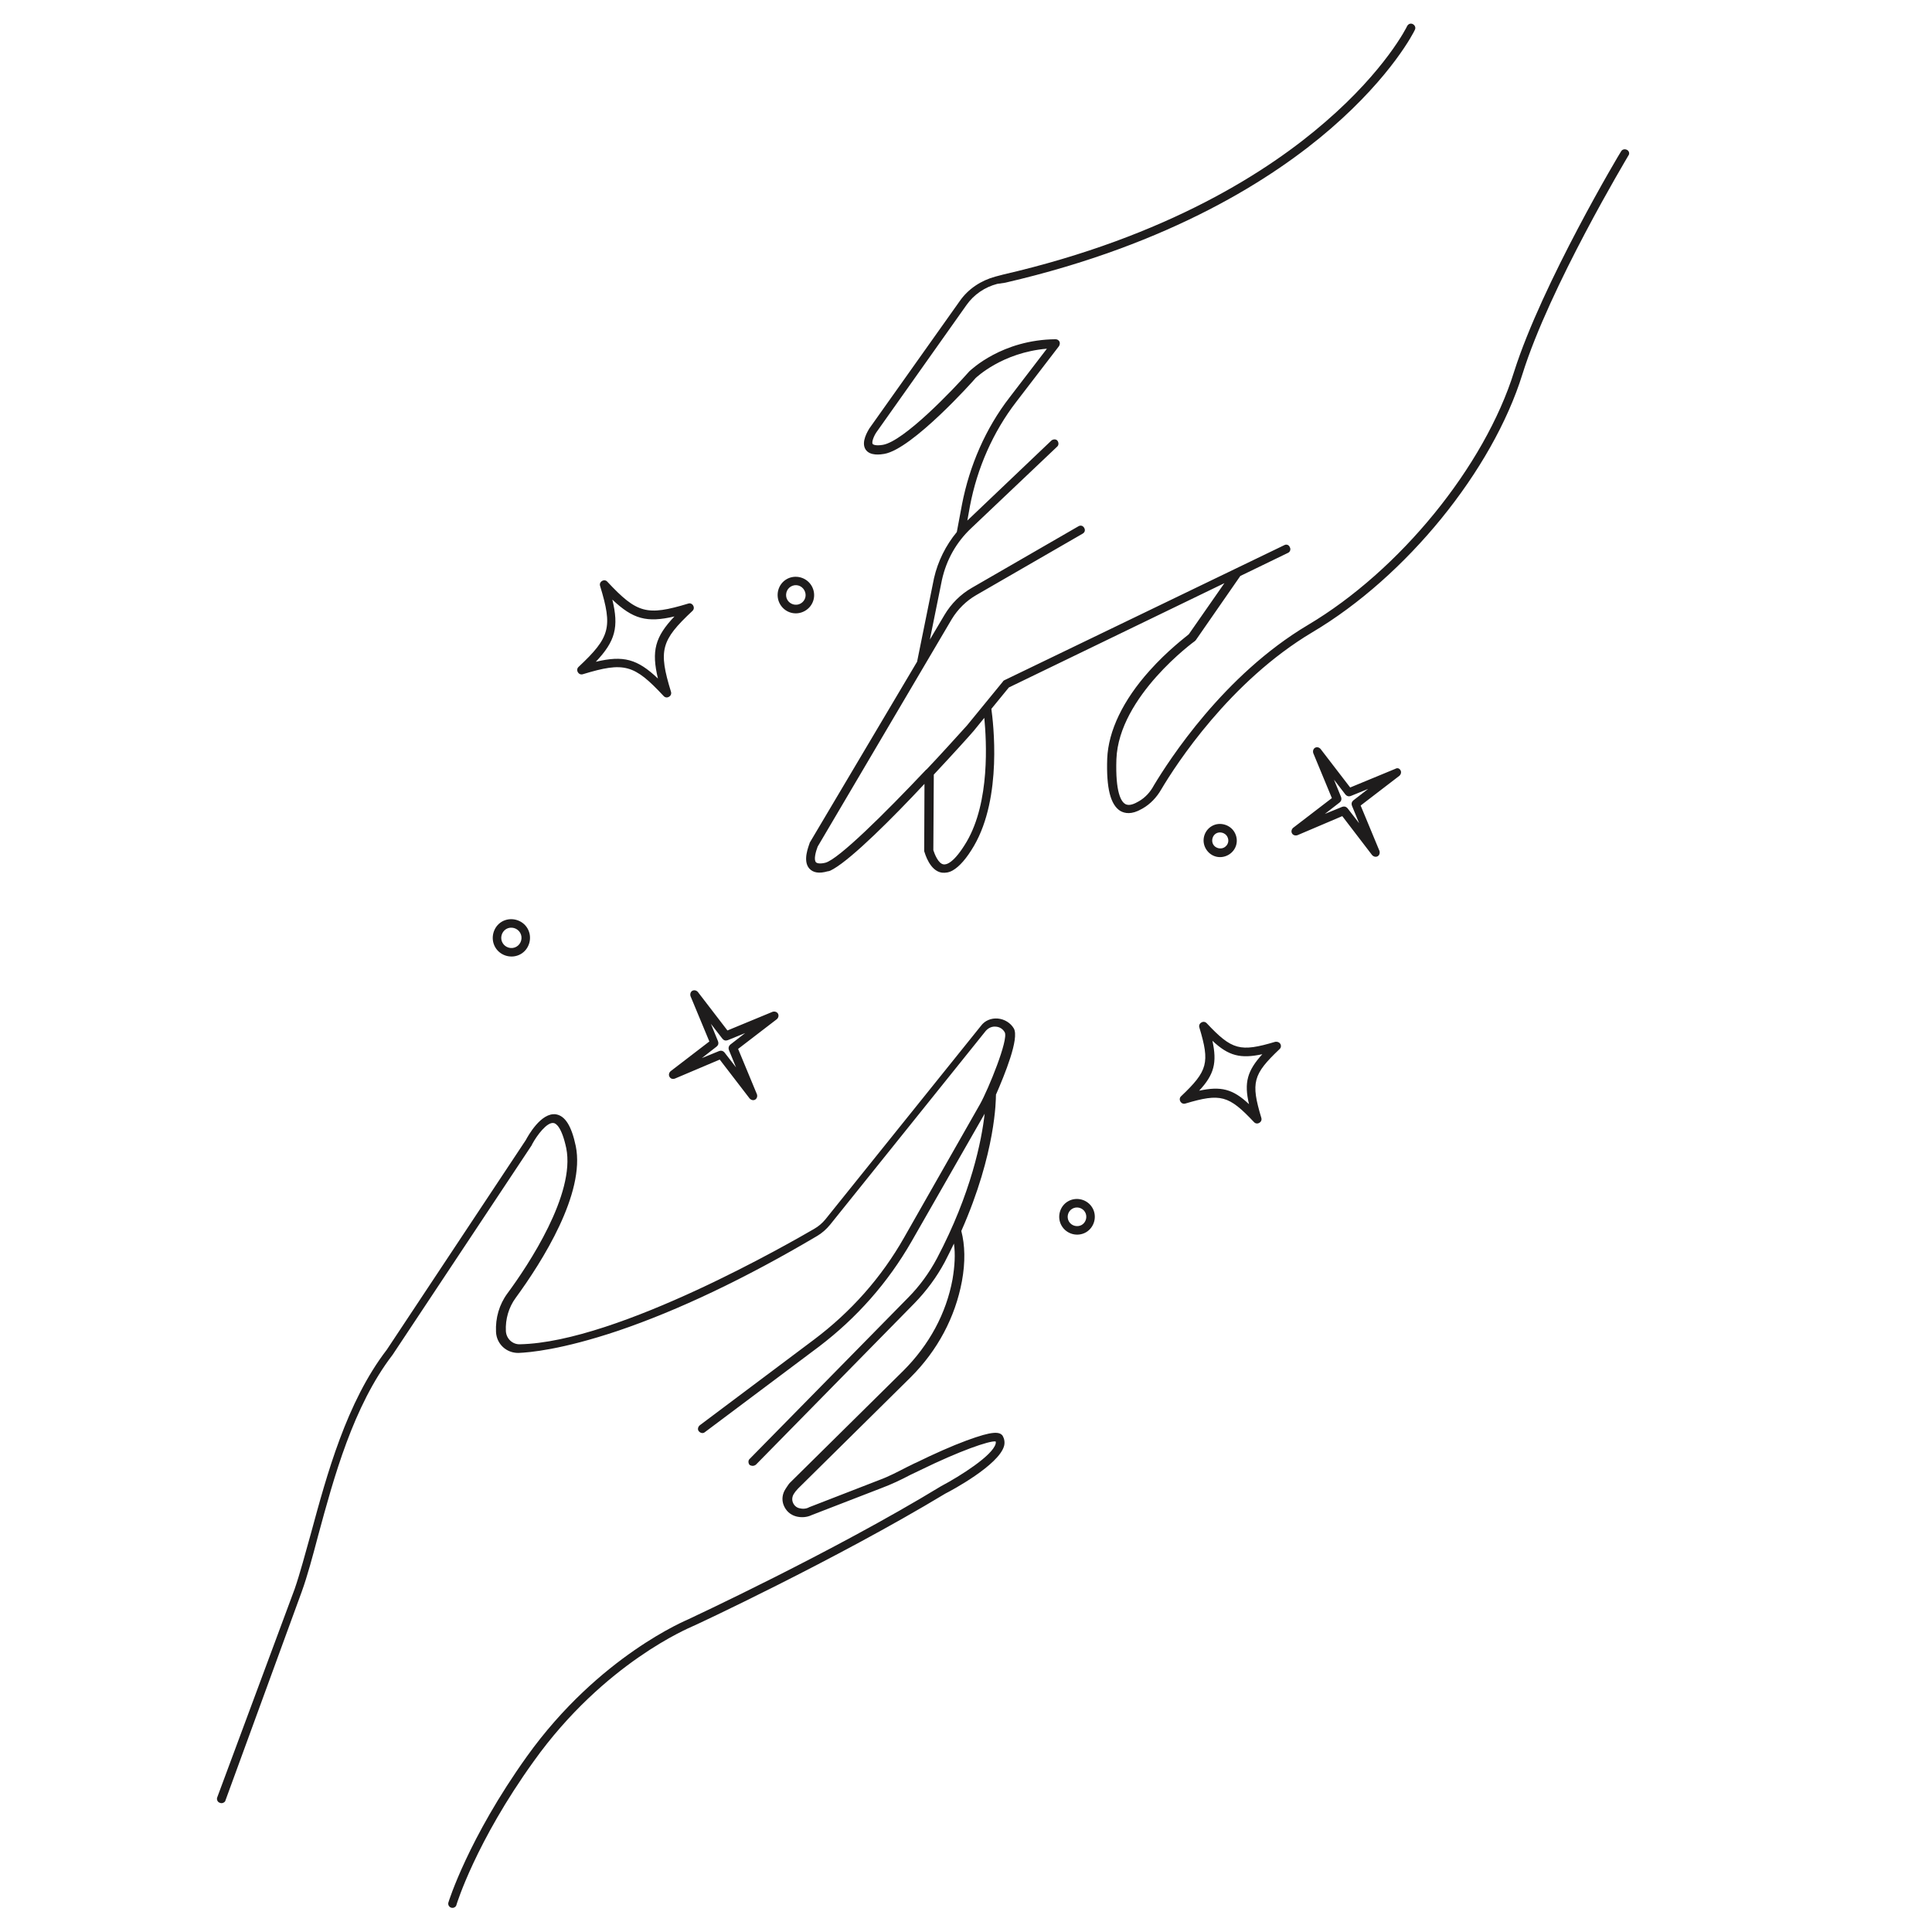 <svg version="1.0" preserveAspectRatio="xMidYMid meet" height="150" viewBox="0 0 112.5 112.5" zoomAndPan="magnify" width="150" xmlns:xlink="http://www.w3.org/1999/xlink" xmlns="http://www.w3.org/2000/svg"><defs><clipPath id="5c51c7a12d"><path clip-rule="nonzero" d="M 12 1 L 95 1 L 95 112 L 12 112 Z M 12 1"></path></clipPath><clipPath id="db64859056"><path clip-rule="nonzero" d="M -14.926 57.363 L 88.535 -2.379 L 122.141 55.816 L 18.684 115.559 Z M -14.926 57.363"></path></clipPath><clipPath id="aa3b4e4cef"><path clip-rule="nonzero" d="M -14.926 57.363 L 88.535 -2.379 L 122.141 55.816 L 18.684 115.559 Z M -14.926 57.363"></path></clipPath><clipPath id="dc75d537b4"><path clip-rule="nonzero" d="M -14.926 57.363 L 88.535 -2.379 L 122.141 55.816 L 18.684 115.559 Z M -14.926 57.363"></path></clipPath></defs><g clip-path="url(#5c51c7a12d)"><g clip-path="url(#db64859056)"><g clip-path="url(#aa3b4e4cef)"><g clip-path="url(#dc75d537b4)"><path fill-rule="nonzero" fill-opacity="1" d="M 59.035 59.887 C 59.367 60.469 58.504 62.574 57.988 63.758 C 58 63.777 58 63.777 57.992 63.812 C 57.988 63.957 58.008 67.098 55.977 71.68 C 56.191 72.5 56.219 73.488 56.012 74.609 C 55.621 76.695 54.602 78.633 53.023 80.203 L 46.469 86.68 C 46.418 86.738 46.367 86.797 46.316 86.855 L 46.223 86.992 C 46.133 87.133 46.102 87.324 46.168 87.484 C 46.23 87.648 46.359 87.773 46.531 87.82 C 46.734 87.875 46.953 87.863 47.125 87.762 L 51.203 86.18 C 51.742 85.984 52.289 85.695 52.797 85.434 C 53 85.344 53.191 85.23 53.375 85.156 C 54.375 84.664 55.441 84.191 56.266 83.887 C 57.812 83.309 58.215 83.363 58.387 83.609 C 58.484 83.781 58.52 83.988 58.469 84.191 C 58.172 85.309 55.383 86.805 55.051 86.969 C 48.664 90.824 40.375 94.695 40.277 94.723 C 40.215 94.762 35.199 96.797 31.082 102.555 C 27.695 107.262 26.59 110.879 26.582 110.91 C 26.566 110.98 26.535 111.023 26.469 111.062 C 26.406 111.098 26.352 111.102 26.281 111.086 C 26.148 111.047 26.074 110.918 26.109 110.785 C 26.117 110.75 27.262 107.051 30.688 102.266 C 34.891 96.402 40.043 94.316 40.086 94.289 C 40.148 94.254 48.449 90.406 54.801 86.539 C 55.938 85.938 57.793 84.754 57.973 84.078 C 57.992 84.008 57.988 83.953 57.973 83.934 C 57.605 83.887 55.871 84.488 53.582 85.609 C 53.375 85.699 53.207 85.797 53 85.887 C 52.477 86.164 51.914 86.43 51.352 86.641 L 47.273 88.219 C 46.984 88.359 46.652 88.379 46.348 88.297 C 46.012 88.203 45.766 87.977 45.633 87.648 C 45.504 87.324 45.559 86.977 45.742 86.699 L 45.832 86.562 C 45.895 86.469 45.953 86.375 46.047 86.293 L 52.602 79.816 C 54.105 78.316 55.098 76.484 55.465 74.496 C 55.594 73.734 55.637 73.02 55.547 72.414 C 55.379 72.77 55.191 73.137 55.004 73.504 C 54.535 74.375 53.945 75.172 53.246 75.891 L 44.016 85.289 C 43.992 85.305 43.973 85.316 43.949 85.328 C 43.863 85.375 43.742 85.363 43.648 85.301 C 43.566 85.207 43.555 85.039 43.648 84.957 L 52.883 75.559 C 53.551 74.887 54.121 74.098 54.559 73.273 C 56.559 69.48 57.164 66.383 57.336 64.852 L 53.078 72.293 C 51.699 74.695 49.887 76.742 47.688 78.414 L 41.039 83.398 C 40.945 83.48 40.789 83.457 40.691 83.34 C 40.609 83.246 40.633 83.09 40.75 82.992 L 47.395 78.008 C 49.543 76.395 51.324 74.395 52.652 72.051 L 57.07 64.289 C 57.547 63.438 58.742 60.516 58.504 60.109 C 58.395 59.914 58.207 59.793 57.977 59.781 C 57.762 59.762 57.559 59.852 57.402 60.027 L 48.344 71.305 C 48.129 71.57 47.863 71.809 47.566 71.98 C 43.379 74.457 39.48 76.305 36 77.488 C 32.68 78.602 30.828 78.754 30.188 78.781 C 29.48 78.789 28.914 78.254 28.883 77.559 C 28.844 76.75 29.07 75.957 29.551 75.309 C 30.77 73.66 33.512 69.527 32.973 66.859 C 32.707 65.609 32.363 65.406 32.238 65.395 C 31.859 65.324 31.273 66.094 30.984 66.633 C 30.984 66.633 30.965 66.645 30.977 66.664 L 22.863 78.887 C 20.566 81.875 19.438 86.047 18.527 89.41 C 18.207 90.625 17.898 91.777 17.57 92.684 L 13.125 104.848 C 13.109 104.914 13.066 104.938 13.023 104.965 C 12.957 105 12.883 105.016 12.801 104.977 C 12.668 104.941 12.602 104.777 12.648 104.664 L 17.16 92.52 C 17.469 91.625 17.773 90.473 18.109 89.277 C 19.031 85.883 20.176 81.641 22.523 78.594 L 30.617 66.387 C 30.727 66.18 31.5 64.758 32.375 64.887 C 32.91 64.977 33.281 65.566 33.527 66.738 C 34.086 69.48 31.586 73.445 30.023 75.582 C 29.625 76.125 29.422 76.816 29.457 77.512 C 29.484 77.957 29.848 78.289 30.266 78.277 C 36.02 78.164 46.25 72.227 47.406 71.559 C 47.664 71.41 47.875 71.23 48.059 71.008 L 57.121 59.734 C 57.344 59.43 57.711 59.277 58.102 59.309 C 58.492 59.344 58.848 59.566 59.035 59.887 Z M 94.82 9.059 C 94.781 9.137 90.242 16.688 88.652 21.785 C 86.906 27.406 81.883 33.574 76.426 36.812 C 71.605 39.68 68.473 44.527 67.621 45.965 C 67.352 46.434 66.977 46.824 66.547 47.07 C 66.527 47.082 66.504 47.094 66.484 47.105 C 65.883 47.453 65.492 47.363 65.238 47.223 C 64.664 46.867 64.414 45.895 64.473 44.172 C 64.539 42.559 65.395 40.773 66.938 39.055 C 67.996 37.871 69.031 37.098 69.223 36.934 L 71.297 33.957 L 58.746 40.031 L 57.727 41.277 C 57.832 42.051 58.375 46.402 56.715 49.254 C 56.285 49.988 55.871 50.457 55.484 50.68 C 55.27 50.805 55.062 50.836 54.852 50.816 C 54.137 50.715 53.863 49.699 53.82 49.578 C 53.809 49.555 53.816 49.523 53.816 49.523 L 53.832 45.645 C 51.965 47.645 49.648 49.953 48.535 50.598 C 48.406 50.672 48.301 50.734 48.188 50.738 C 47.699 50.879 47.352 50.82 47.129 50.578 C 46.723 50.125 47.09 49.281 47.137 49.113 C 47.137 49.113 47.156 49.102 47.145 49.078 L 53.402 38.531 L 54.387 33.668 C 54.613 32.676 55.078 31.75 55.715 30.98 L 56.016 29.375 C 56.453 27.117 57.391 24.941 58.797 23.129 L 60.961 20.305 C 58.348 20.523 56.832 22 56.812 22.012 C 56.68 22.176 53.125 26.148 51.492 26.43 C 51.285 26.465 50.66 26.566 50.402 26.172 C 50.121 25.734 50.547 25.086 50.613 24.961 L 55.883 17.535 C 56.379 16.82 57.125 16.332 57.965 16.105 L 58.41 15.988 C 68.02 13.766 73.906 9.934 77.156 7.113 C 80.68 4.078 81.93 1.551 81.938 1.516 C 82.008 1.391 82.148 1.336 82.273 1.406 C 82.398 1.477 82.453 1.617 82.383 1.746 C 82.336 1.859 81.062 4.398 77.488 7.492 C 74.199 10.34 68.227 14.219 58.539 16.461 L 58.066 16.531 C 57.348 16.719 56.711 17.145 56.273 17.77 L 51.027 25.18 C 50.875 25.41 50.75 25.742 50.812 25.848 C 50.84 25.891 51 25.973 51.414 25.902 C 52.633 25.688 55.461 22.734 56.445 21.621 C 56.539 21.539 58.348 19.781 61.469 19.754 C 61.559 19.758 61.637 19.797 61.688 19.883 C 61.734 19.969 61.711 20.07 61.668 20.152 L 59.18 23.395 C 57.824 25.152 56.902 27.258 56.484 29.449 L 56.328 30.312 L 61.223 25.652 C 61.32 25.57 61.484 25.559 61.566 25.652 C 61.652 25.75 61.66 25.914 61.566 26 L 56.555 30.754 C 55.688 31.57 55.109 32.594 54.848 33.773 L 54.145 37.246 L 54.996 35.809 C 55.387 35.152 55.93 34.609 56.594 34.227 L 62.797 30.645 C 62.926 30.57 63.059 30.609 63.133 30.738 C 63.207 30.867 63.172 31 63.043 31.074 L 56.84 34.656 C 56.266 34.988 55.773 35.473 55.422 36.051 L 47.613 49.297 C 47.5 49.59 47.371 50.066 47.516 50.211 C 47.586 50.285 47.797 50.305 48.07 50.234 C 48.832 50.023 51.484 47.406 53.926 44.82 C 53.926 44.82 53.949 44.809 53.949 44.809 C 54.801 43.914 55.598 43.023 56.312 42.238 L 58.402 39.684 C 58.414 39.648 58.457 39.625 58.477 39.613 L 74.781 31.746 C 74.91 31.672 75.059 31.73 75.109 31.871 C 75.172 31.977 75.129 32.145 74.988 32.199 L 72.223 33.539 L 69.641 37.262 C 69.617 37.277 69.609 37.309 69.59 37.32 C 69.547 37.348 65.148 40.547 65.008 44.207 C 64.941 46.164 65.293 46.676 65.512 46.809 C 65.742 46.961 66.078 46.797 66.312 46.66 C 66.676 46.453 66.977 46.133 67.195 45.723 C 68.07 44.273 71.25 39.312 76.156 36.395 C 81.508 33.219 86.449 27.156 88.168 21.637 C 89.809 16.48 94.344 8.875 94.395 8.816 C 94.465 8.691 94.617 8.66 94.746 8.73 C 94.871 8.801 94.902 8.953 94.82 9.059 Z M 57.316 41.801 L 56.699 42.559 C 56.461 42.84 55.539 43.859 54.375 45.105 L 54.348 49.504 C 54.418 49.719 54.629 50.285 54.941 50.332 C 55.098 50.359 55.539 50.277 56.289 49.012 C 57.652 46.68 57.445 43.16 57.316 41.801 Z M 33.648 39.141 C 33.586 39.035 33.602 38.91 33.695 38.828 C 35.527 37.109 35.68 36.535 34.945 34.125 C 34.902 34.004 34.953 33.891 35.059 33.828 C 35.168 33.766 35.289 33.781 35.371 33.879 C 37.094 35.719 37.668 35.875 40.07 35.148 C 40.188 35.105 40.301 35.156 40.363 35.262 C 40.426 35.371 40.41 35.492 40.316 35.578 C 38.484 37.293 38.332 37.867 39.07 40.277 C 39.109 40.398 39.062 40.512 38.953 40.574 C 38.848 40.637 38.727 40.621 38.641 40.527 C 36.922 38.684 36.348 38.527 33.945 39.258 C 33.824 39.297 33.711 39.25 33.648 39.141 Z M 34.695 38.535 C 36.301 38.152 37.113 38.371 38.312 39.512 C 37.926 37.902 38.141 37.09 39.273 35.895 C 37.668 36.273 36.859 36.055 35.656 34.914 C 36.047 36.523 35.828 37.336 34.695 38.535 Z M 74.551 60.781 C 74.613 60.887 74.598 61.012 74.504 61.094 C 72.957 62.562 72.828 63.035 73.445 65.086 C 73.484 65.207 73.438 65.32 73.328 65.383 C 73.223 65.445 73.102 65.43 73.016 65.336 C 71.547 63.777 71.074 63.648 69.027 64.258 C 68.91 64.297 68.797 64.246 68.734 64.141 C 68.672 64.031 68.688 63.91 68.781 63.828 C 70.328 62.359 70.457 61.887 69.84 59.836 C 69.801 59.715 69.848 59.602 69.957 59.539 C 70.062 59.477 70.184 59.492 70.27 59.586 C 71.738 61.145 72.211 61.273 74.258 60.664 C 74.387 60.645 74.5 60.695 74.551 60.781 Z M 73.504 61.387 C 72.234 61.66 71.539 61.488 70.598 60.602 C 70.875 61.871 70.707 62.57 69.824 63.512 C 71.094 63.238 71.789 63.406 72.73 64.297 C 72.43 63.035 72.633 62.348 73.504 61.387 Z M 81.551 44.852 C 81.613 44.957 81.578 45.094 81.484 45.176 L 79.23 46.906 L 80.324 49.543 C 80.363 49.66 80.328 49.797 80.223 49.859 C 80.113 49.922 79.98 49.883 79.895 49.789 L 78.16 47.523 L 75.551 48.633 C 75.43 48.672 75.293 48.637 75.234 48.527 C 75.172 48.422 75.207 48.285 75.301 48.203 L 77.555 46.473 L 76.473 43.859 C 76.434 43.738 76.469 43.605 76.574 43.543 C 76.68 43.48 76.816 43.516 76.898 43.613 L 78.621 45.855 L 81.246 44.77 C 81.375 44.695 81.488 44.742 81.551 44.852 Z M 79.668 45.938 L 78.652 46.352 C 78.535 46.395 78.434 46.363 78.348 46.27 L 77.676 45.398 L 78.094 46.418 C 78.133 46.539 78.105 46.641 78.012 46.723 L 77.145 47.395 L 78.16 46.98 C 78.281 46.941 78.383 46.969 78.465 47.062 L 79.141 47.934 L 78.723 46.914 C 78.68 46.793 78.707 46.691 78.801 46.609 Z M 38.984 62.699 C 38.922 62.594 38.957 62.457 39.051 62.375 L 41.305 60.645 L 40.211 58.012 C 40.172 57.891 40.207 57.754 40.312 57.695 C 40.418 57.633 40.555 57.668 40.637 57.762 L 42.359 60.004 L 44.984 58.918 C 45.105 58.879 45.238 58.918 45.301 59.023 C 45.363 59.133 45.328 59.266 45.234 59.348 L 42.98 61.078 L 44.074 63.715 C 44.117 63.832 44.078 63.969 43.973 64.031 C 43.867 64.094 43.73 64.055 43.648 63.961 L 41.91 61.699 L 39.301 62.805 C 39.16 62.855 39.047 62.809 38.984 62.699 Z M 40.867 61.613 L 41.883 61.199 C 42 61.16 42.102 61.188 42.184 61.281 L 42.859 62.152 L 42.441 61.133 C 42.402 61.016 42.43 60.914 42.523 60.828 L 43.391 60.156 L 42.375 60.57 C 42.254 60.613 42.152 60.586 42.07 60.488 L 41.395 59.617 L 41.812 60.637 C 41.855 60.758 41.828 60.859 41.73 60.941 Z M 28.836 55.156 C 28.539 54.641 28.719 53.961 29.23 53.664 C 29.746 53.371 30.422 53.551 30.719 54.066 C 31.016 54.582 30.836 55.262 30.324 55.555 C 29.809 55.852 29.133 55.672 28.836 55.156 Z M 29.266 54.906 C 29.426 55.188 29.797 55.289 30.074 55.125 C 30.352 54.965 30.453 54.594 30.289 54.316 C 30.129 54.035 29.758 53.934 29.48 54.094 C 29.203 54.258 29.102 54.629 29.266 54.906 Z M 45.422 35.18 C 45.137 34.684 45.293 34.02 45.809 33.723 C 46.301 33.441 46.961 33.602 47.262 34.117 C 47.559 34.633 47.387 35.273 46.875 35.57 C 46.359 35.867 45.719 35.695 45.422 35.18 Z M 45.848 34.93 C 45.996 35.188 46.348 35.301 46.625 35.141 C 46.902 34.98 46.992 34.645 46.832 34.363 C 46.672 34.086 46.332 33.992 46.055 34.152 C 45.777 34.312 45.699 34.676 45.848 34.93 Z M 71.883 48.457 C 72.156 48.93 72.004 49.504 71.535 49.777 C 71.062 50.047 70.488 49.895 70.215 49.422 C 69.941 48.949 70.117 48.359 70.566 48.102 C 71.016 47.84 71.621 48.008 71.883 48.457 Z M 71.457 48.703 C 71.332 48.488 71.027 48.406 70.812 48.531 C 70.602 48.652 70.52 48.957 70.645 49.172 C 70.766 49.387 71.07 49.469 71.285 49.348 C 71.52 49.211 71.594 48.941 71.457 48.703 Z M 63.613 70.336 C 63.898 70.828 63.727 71.473 63.234 71.758 C 62.742 72.039 62.102 71.867 61.816 71.371 C 61.531 70.879 61.703 70.234 62.191 69.953 C 62.684 69.668 63.328 69.84 63.613 70.336 Z M 63.184 70.582 C 63.035 70.324 62.699 70.234 62.441 70.383 C 62.184 70.531 62.094 70.867 62.242 71.125 C 62.391 71.383 62.73 71.473 62.988 71.328 C 63.242 71.18 63.332 70.84 63.184 70.582 Z M 63.184 70.582" fill="#1e1c1c"></path></g></g></g></g></svg>